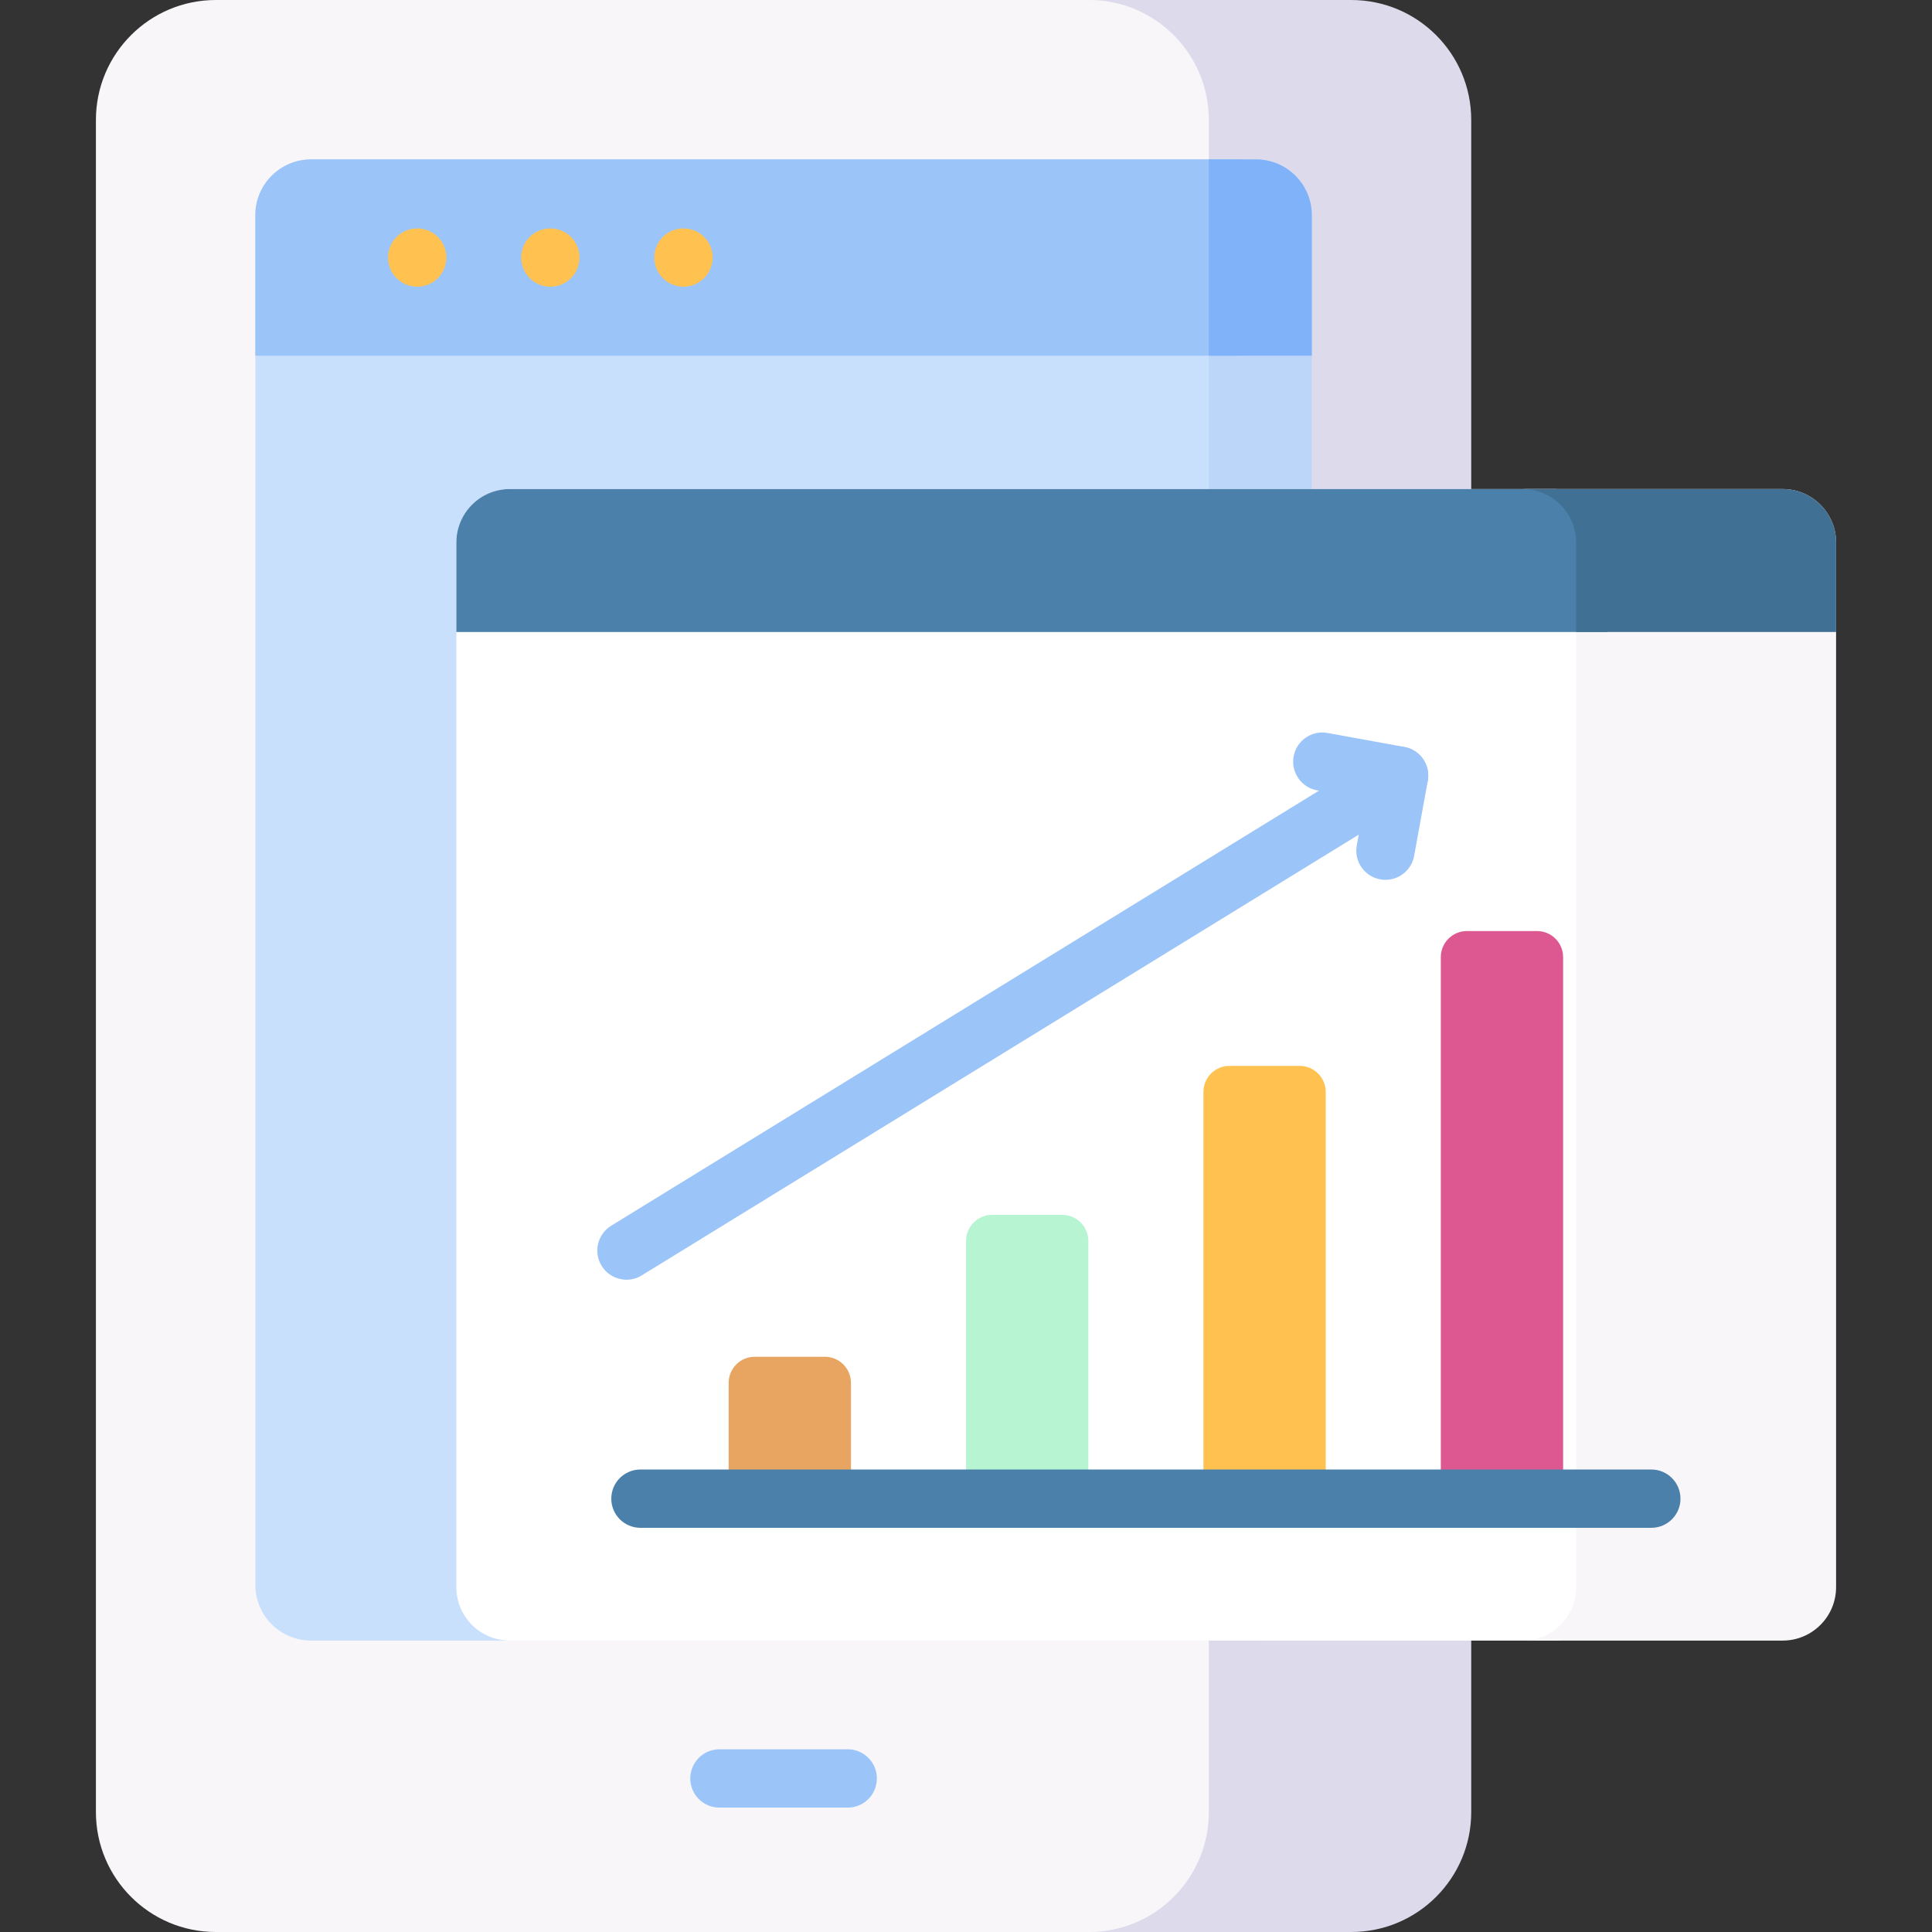 <svg id="Capa_1" enable-background="new 0 0 512 512" height="512" viewBox="0 0 512 512" width="512" xmlns="http://www.w3.org/2000/svg"><rect x="0" y="0" width="512" height="512" fill="#333333" stroke="none"/><g><g><g><g><g><g><g><g><path d="m328.771 480.207v-448.414c0-17.559-14.234-31.793-31.793-31.793h-239.767c-17.559 0-31.793 14.234-31.793 31.793v448.415c0 17.558 14.234 31.793 31.793 31.793h239.768c17.558-.001 31.792-14.235 31.792-31.794z" fill="#f9f6f9"/><path d="m358.099 0h-69.537c17.559 0 31.793 14.234 31.793 31.793v448.415c0 17.558-14.234 31.793-31.793 31.793h69.537c17.559 0 31.793-14.234 31.793-31.793v-448.415c-.001-17.559-14.235-31.793-31.793-31.793z" fill="#dddaec"/><path d="m328.771 42.248h-246.336c-8.156 0-14.768 6.612-14.768 14.768v362.987c0 8.156 6.612 14.768 14.768 14.768h246.336z" fill="#c9e0fd"/><path d="m332.875 42.248h-12.521v392.524h12.521c8.156 0 14.768-6.612 14.768-14.768v-362.988c0-8.156-6.612-14.768-14.768-14.768z" fill="#bcd6f9"/><path d="m328.771 42.248h-246.336c-8.156 0-14.768 6.612-14.768 14.768v37.245h261.105v-52.013z" fill="#9bc4f9"/><path d="m332.875 42.248h-12.521v52.014h27.289v-37.246c0-8.156-6.612-14.768-14.768-14.768z" fill="#7fb2f9"/></g><g><path d="m224.653 479.034h-33.996c-4.267 0-7.726-3.459-7.726-7.726s3.459-7.726 7.726-7.726h33.996c4.267 0 7.726 3.459 7.726 7.726s-3.459 7.726-7.726 7.726z" fill="#9bc4f9"/></g></g><g fill="#ffc250"><circle cx="110.56" cy="68.255" r="7.726"/><circle cx="145.844" cy="68.255" r="7.726"/><circle cx="181.128" cy="68.255" r="7.726"/></g></g></g></g></g></g><g><g><g><path d="m425.932 420.608v-276.84c0-7.822-6.341-14.163-14.163-14.163h-276.667c-7.822 0-14.164 6.341-14.164 14.163v276.841c0 7.822 6.341 14.163 14.164 14.163h276.667c7.822 0 14.163-6.341 14.163-14.164z" fill="#fff"/><path d="m472.418 129.604h-68.891c7.822 0 14.163 6.341 14.163 14.163v276.841c0 7.822-6.341 14.163-14.163 14.163h68.891c7.822 0 14.163-6.341 14.163-14.163v-276.84c.001-7.823-6.341-14.164-14.163-14.164z" fill="#f9f6f9"/><path d="m425.932 143.768c0-7.822-6.341-14.163-14.163-14.163h-276.667c-7.822 0-14.163 6.341-14.163 14.163v23.717h304.993z" fill="#4a80aa"/><path d="m417.691 143.768v23.717h68.891v-23.717c0-7.822-6.341-14.163-14.163-14.163h-68.891c7.822-.001 14.163 6.34 14.163 14.163z" fill="#407093"/><g><g><g><path d="m166.027 339.138c-2.596 0-5.13-1.308-6.59-3.681-2.234-3.636-1.099-8.394 2.536-10.629l204.754-125.862c3.635-2.234 8.392-1.1 10.629 2.536 2.234 3.636 1.099 8.394-2.536 10.629l-204.754 125.862c-1.261.776-2.659 1.145-4.039 1.145z" fill="#9bc4f9"/></g><g><path d="m367.167 233.167c-.459 0-.924-.04-1.391-.126-4.198-.763-6.983-4.785-6.219-8.983l2.233-12.29-12.747-2.318c-4.198-.763-6.983-4.785-6.219-8.984.763-4.198 4.781-6.992 8.984-6.219l20.349 3.699c4.198.763 6.983 4.785 6.219 8.984l-3.616 19.89c-.679 3.732-3.931 6.347-7.593 6.347z" fill="#9bc4f9"/></g></g><g><g><path d="m225.512 397.162h-32.411v-30.696c0-3.816 3.093-6.909 6.909-6.909h18.592c3.816 0 6.909 3.093 6.909 6.909v30.696z" fill="#e7a561"/><path d="m288.422 397.162h-32.411v-68.301c0-3.816 3.093-6.909 6.909-6.909h18.592c3.816 0 6.909 3.093 6.909 6.909v68.301z" fill="#b7f4d1"/><path d="m351.333 397.162h-32.411v-107.786c0-3.816 3.093-6.909 6.909-6.909h18.592c3.816 0 6.909 3.093 6.909 6.909v107.786z" fill="#ffc250"/><path d="m414.243 397.162h-32.411v-143.512c0-3.816 3.093-6.909 6.909-6.909h18.592c3.816 0 6.909 3.093 6.909 6.909v143.512z" fill="#dd5790"/></g><g><path d="m437.62 404.888h-267.897c-4.268 0-7.726-3.459-7.726-7.726 0-4.268 3.459-7.726 7.726-7.726h267.897c4.268 0 7.726 3.459 7.726 7.726.001 4.268-3.458 7.726-7.726 7.726z" fill="#4a80aa"/></g></g></g></g></g></g></g></svg>